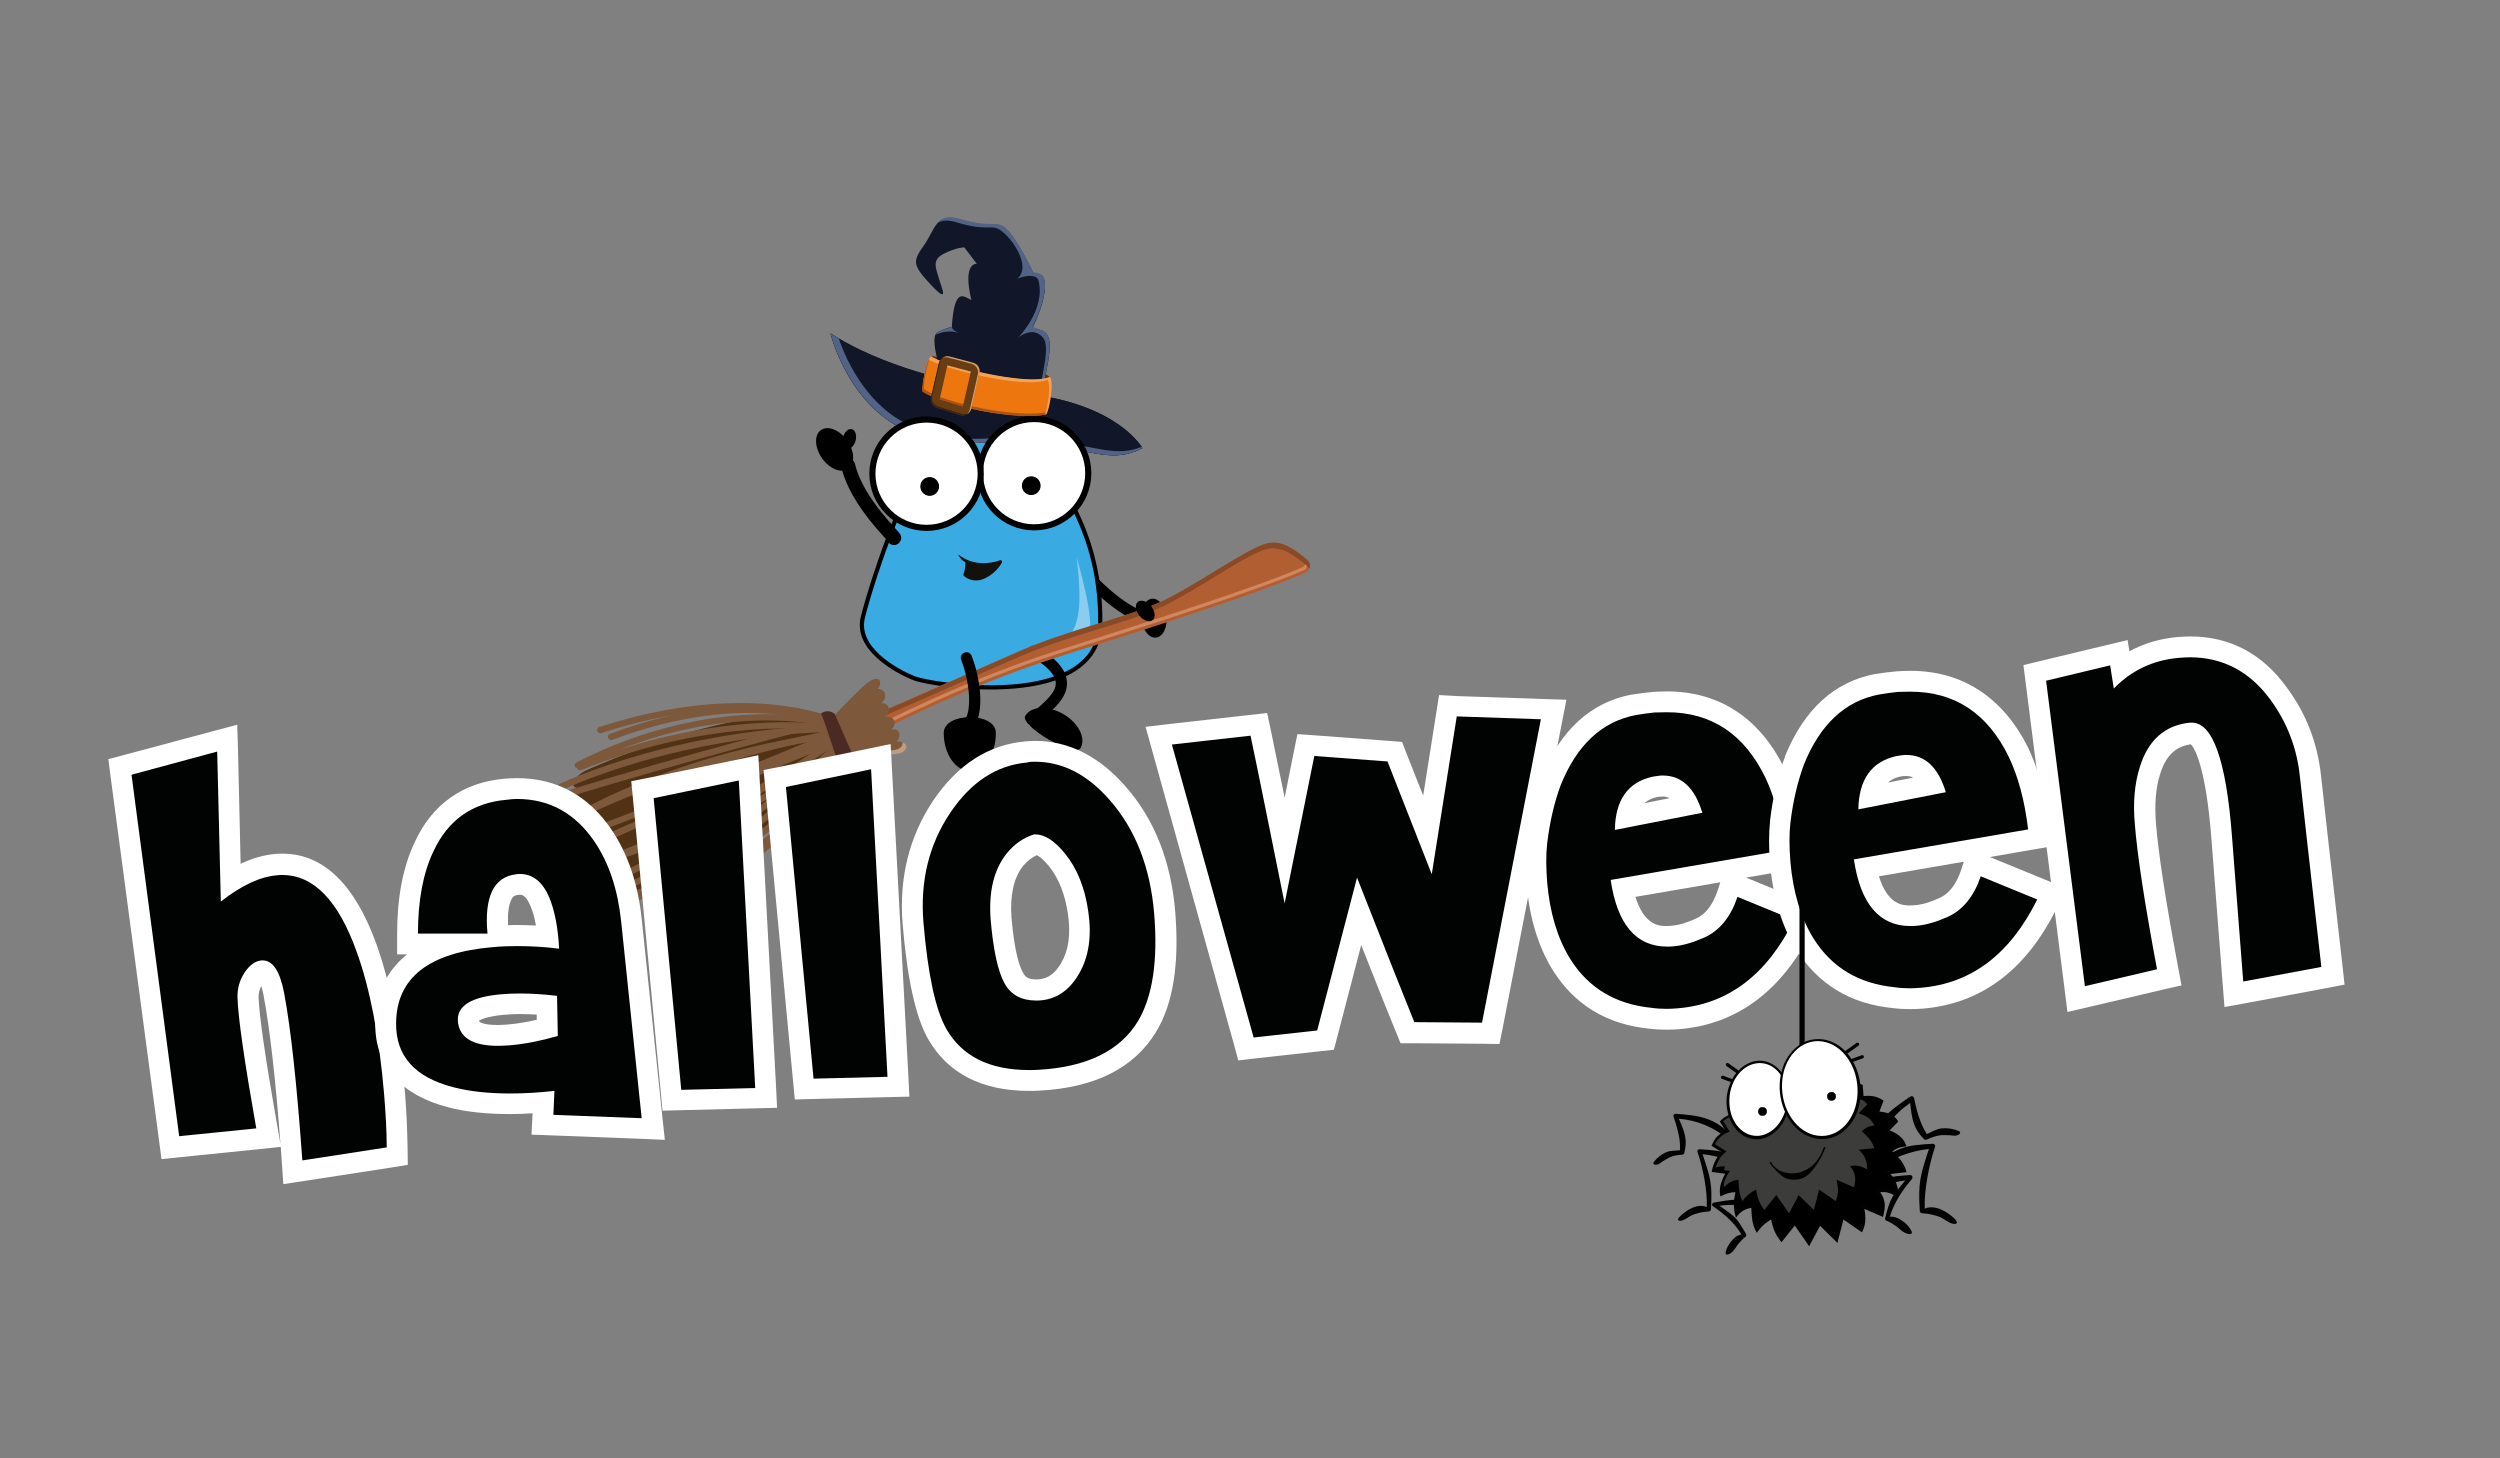<?xml version="1.0" encoding="UTF-8"?>
<!-- Generator: Adobe Illustrator 27.9.0, SVG Export Plug-In . SVG Version: 6.00 Build 0)  -->
<svg xmlns="http://www.w3.org/2000/svg" xmlns:xlink="http://www.w3.org/1999/xlink" version="1.1" id="Layer_1" x="0px" y="0px" viewBox="0 0 960 560" style="enable-background:new 0 0 960 560;" xml:space="preserve">
<rect x="0" y="0" width="960" height="560" fill="#808080" stroke="none"/>
<style type="text/css">
	.st0{fill:none;stroke:#000000;stroke-width:4.442;stroke-linecap:round;stroke-miterlimit:10;}
	.st1{fill:#39ABE2;stroke:#000000;stroke-width:1.614;stroke-miterlimit:10;}
	.st2{opacity:0.41;fill:#FFFFFF;}
	.st3{fill:none;stroke:#000000;stroke-width:5.396;stroke-linecap:round;stroke-miterlimit:10;}
	.st4{fill:#13110C;}
	.st5{fill:#5C3110;}
	.st6{fill:#111729;}
	.st7{fill:#526386;}
	.st8{fill:#EE760E;}
	.st9{fill:#A95317;}
	.st10{fill:#F4A258;}
	.st11{fill:#683D14;}
	.st12{fill:#3A2413;}
	.st13{fill:#D69E66;}
	.st14{fill:#FFFFFF;stroke:#000000;stroke-width:2.349;stroke-miterlimit:10;}
	.st15{stroke:#000000;stroke-width:0.387;stroke-miterlimit:10;}
	.st16{fill:none;stroke:#000000;stroke-width:4.309;stroke-linecap:round;stroke-miterlimit:10;}
	.st17{fill:#513215;}
	.st18{fill:#B15F32;}
	.st19{fill:#D1865D;}
	.st20{fill:#884A27;}
	.st21{fill:#7D583A;}
	.st22{fill:#BD9C81;}
	.st23{fill:#4B2A23;}
	.st24{fill:#010202;}
	.st25{fill:#FFFFFF;}
	.st26{fill:#020203;}
	.st27{fill-rule:evenodd;clip-rule:evenodd;fill:#3C3C3B;}
	.st28{fill-rule:evenodd;clip-rule:evenodd;}
	.st29{fill-rule:evenodd;clip-rule:evenodd;fill:#020203;}
	.st30{fill-rule:evenodd;clip-rule:evenodd;fill:#FFFFFF;}
	.st31{stroke:#000000;stroke-width:0.18;stroke-miterlimit:10;}
</style>
<g>
	<g>
		<path class="st0" d="M418.5,222.4c-0.3-1,10.7,12.2,22.3,15.3"></path>
		<ellipse transform="matrix(0.995 -0.102 0.102 0.995 -21.875 46.347)" cx="443" cy="237.4" rx="4.8" ry="7.5"></ellipse>
	</g>
	<path class="st1" d="M392.1,163.8c15.2,21.2,30.6,40.9,30.4,75.2s-64.8,24.2-71.6,21.4c-6.9-2.8-22.4-11.3-19.6-23.2   S364,124.7,392.1,163.8z"></path>
	<path class="st2" d="M413.4,213.9c0,0,7.4,25,4.6,29.5s-12.6,9.5-18.8,9.6C411.3,245.4,417.1,243.6,413.4,213.9z"></path>
	<g>
		<ellipse transform="matrix(0.252 -0.968 0.968 0.252 80.647 441.725)" cx="326.1" cy="168.7" rx="3.9" ry="2.5"></ellipse>
		<path class="st3" d="M343.3,206.6c1.2,0.4-14.3-13.5-17.6-27.8"></path>
		<ellipse transform="matrix(0.817 -0.577 0.577 0.817 -40.803 216.521)" cx="320.4" cy="172.5" rx="5.9" ry="9.1"></ellipse>
	</g>
	<g>
		<path class="st4" d="M368,213c-0.1,0.2,1,2,2.7,2.9c0.1,2.5-0.7,4.5-0.7,4.5c-0.1,0.2-0.1,0.4,0,0.5c0,0.1,0.1,0.2,0.2,0.3    c0.1,0.1,3.3,3.1,8,0.9c4.6-2.2,6.4-5.9,6.5-6c0.1-0.2,0.1-0.5,0-0.7c-0.1-0.2-0.3-0.3-0.5-0.3C373.6,218.7,368.1,212.7,368,213z"></path>
	</g>
	<g>
		<path class="st5" d="M399.6,142.6c0.3,0,3.5,2.1,3.5,2.1l-1,6.9l-5.2-2.4L399.6,142.6"></path>
		<path class="st5" d="M357.5,136.7c0.3,0,4.6,0.6,4.6,0.6l-1,7.7l-5.2-2.4L357.5,136.7"></path>
		<path class="st6" d="M438.7,172.1c0,0-9.1-17-45.1-21c-36.1-4-61.6-14.5-74.7-23.1c0,0,7.6,31.7,34.6,39.3    c21.6,6.1,27.7-0.1,47.8,3.2C421.4,173.7,427.8,177.6,438.7,172.1"></path>
		<path class="st6" d="M438.7,172.1c0,0-9.1-17-45.1-21c-36.1-4-61.6-14.5-74.7-23.1c0,0,7.6,31.7,34.6,39.3    c21.6,6.1,27.7-0.1,47.8,3.2C421.4,173.7,427.8,177.6,438.7,172.1"></path>
		<path class="st7" d="M322.1,130c2.9,8.5,12.1,29.7,33.5,35.7c21.6,6.1,27.7-0.1,47.8,3.2c18.6,3,25.4,6.5,35,2.7    c0.2,0.3,0.3,0.5,0.3,0.5c-10.9,5.5-17.3,1.6-37.4-1.6c-20.1-3.2-26.3,2.9-47.8-3.2c-26.9-7.6-34.6-39.3-34.6-39.3    C319.9,128.6,321,129.3,322.1,130"></path>
		<path class="st6" d="M398.5,157.7c5.4-23.4,6-28.2,2-30.6c-1.1-0.5-4-1.3-4-1.3s6.6-12.6,4.3-19.1c-1-1.8-4-1.9-4-1.9    s-7.1-14.9-11.4-17.6c-3.8-2.3-4.6,0.7-16.6-2.9c-9.6-2.8-9.6,3.7-14,9.9c-4.4,6.2-4.5,7.5,2.8,15.3c7.3,7.8,3.8,0.7,2.9-2.7    c-0.9-3.5-3-7,2-9.4c5-2.5,7.8-2.4,7.8-2.4l4.8,6.3c0,0-5.6-0.8-2.1,13.9c-2.8-1.2-6.5-5.5-7.5,10.3c0,0-2.6,0.6-5.4,2    c-2.7,1.4-0.3,9.8-0.3,9.8l-3,15.1L398.5,157.7"></path>
		<path class="st7" d="M360.2,127.5c1.5-0.8,3-1.3,5.4-2c0,0.3-0.2,1,2.5,2.4c0,0-3.6-1.7-8.7,0.6    C359.5,128.1,359.7,127.7,360.2,127.5"></path>
		<path class="st7" d="M399.1,128.4c-3.6-2.5-8.1,1.2-8.1,1.2s10.6-10.6,7.8-21.8c-0.5-2-3.6-2.6-8.2-0.8c5.8-4.5-2.2-16-6.6-18.7    c-3.8-2.3-4.6,0.7-16.6-2.9c-3.6-1.1-5.9-0.8-7.5,0.3c1.7-2.1,4.1-3,8.9-1.6c12,3.5,12.8,0.6,16.6,2.9    c4.4,2.7,11.4,17.6,11.4,17.6s3.1,0.1,4,1.9c2.3,6.5-4.3,19-4.3,19s2.9,1.1,4,1.5c3.9,2.4,3.4,7.2-2,30.6l-1.1-0.1    C402.6,135,402.9,130.8,399.1,128.4"></path>
		<path class="st8" d="M354.2,150.3c8.3,5.7,36.6,11.3,47.5,8.8c1.4-2.5,2.9-12.3,1.4-14.3c-8.7,4-42.5-4.9-45.7-8    C355.7,138.4,353.9,148.1,354.2,150.3"></path>
		<path class="st9" d="M357.3,137c-1.5,3.2-2.8,10.6-2.5,12.4c8.2,5.7,36.4,11.3,47.4,8.8c-0.1,0.4-0.3,0.7-0.4,0.9    c-10.9,2.6-39.3-3.1-47.5-8.8C353.9,148.2,355.6,139.2,357.3,137"></path>
		<path class="st10" d="M402.2,145.8c-8.5,3.9-41.5-4.6-45.5-7.8c0.3-0.6,0.5-1,0.8-1.3c3.1,3.1,37,11.9,45.7,8    c1.5,2,0,11.9-1.4,14.3c-0.2,0-0.4,0.1-0.5,0.1C402.5,155.7,403.6,147.6,402.2,145.8"></path>
		<path class="st11" d="M369.3,159.5c-0.2,0-0.4-0.1-0.6-0.1l-8.9-2.8c-1.7-0.5-2.7-2.3-2.3-4l3-13.1c0.4-1.8,2.3-3,4.1-2.5l9,2.4    c1.8,0.5,2.8,2.2,2.4,4l-3.1,13.5C372.6,158.6,371,159.7,369.3,159.5 M360.8,153.4l8.9,2.8l3.1-13.5l-9-2.4L360.8,153.4z"></path>
		<path class="st12" d="M360.5,139.5c0.2-0.8,0.6-1.4,1.2-1.9c-0.3,0.4-0.6,0.9-0.7,1.4l-3,13.1c-0.4,1.7,0.6,3.4,2.3,4l8.9,2.8    c0.2,0.1,0.4,0.1,0.6,0.1c0.9,0.1,1.8-0.2,2.5-0.7c-0.7,0.8-1.8,1.3-3,1.2c-0.2,0-0.4-0.1-0.6-0.1l-8.9-2.8    c-1.7-0.5-2.7-2.3-2.3-4L360.5,139.5"></path>
		<path class="st13" d="M372.4,157.2l3.1-13.5c0.4-1.8-0.7-3.5-2.4-4l-9-2.4c-0.8-0.2-1.6-0.1-2.3,0.2c0.8-0.6,1.8-0.9,2.9-0.6    l9,2.4c1.8,0.5,2.8,2.2,2.4,4l-3.1,13.5c-0.2,1-0.9,1.9-1.8,2.3C371.8,158.7,372.2,158,372.4,157.2"></path>
	</g>
	<circle class="st14" cx="397.1" cy="181.7" r="20.8"></circle>
	<circle class="st15" cx="396" cy="186.5" r="3.4"></circle>
	<path class="st16" d="M396.8,250.1c21.5,12.5,4.9,20.6,0.7,25.9"></path>
	<path d="M393.7,274.9c-2.2,3.8,19,16.2,21.2,12.4c2.2-3.8-0.7-9.7-6.6-13.1C402.4,270.8,395.9,271.1,393.7,274.9z"></path>
	<circle class="st14" cx="355.8" cy="181.9" r="20.8"></circle>
	<circle class="st15" cx="357" cy="186.8" r="3.4"></circle>
	<g>
		<path class="st17" d="M321.7,288.8c0,0-12.8,31.5-77.8,53.3c-1.8,0.6-3.9,0.9-5.8,0.4c-2.8-0.7-2.8-2.8-1.2-4.6    c-0.9,0-2,0.2-2.9,0.1c-0.4,0-0.9-0.1-1.1-0.4c-0.3-0.4,0-1,0.3-1.4c0.6-1,1.4-1.9,2.2-2.7c-1.4-0.1-2.8-0.2-4.3-0.3    c-0.1-1.4,0.6-2.8,1.6-3.6c-1.3,0.8-3.3,0.5-4.2-0.7c1.1-1.5,2.2-3,3.3-4.5c-1.1,0.2-2.2,0.3-3.3,0.1c-0.4-0.1-0.8-0.2-1-0.5    c-0.5-0.6-0.2-1.5,0.3-2.1c0.5-0.6,1.3-1,1.6-1.7c-1.1,1.3-3.2,0.1-4.4-1.1c0.8-1,1.6-2,2.4-3.1c-1.4,1.1-3.8-0.2-4.1-2    c-0.3-1.8,0.9-3.6,2.4-4.6c-2,0.7-4.6,1.2-5.8-0.5c0.9-0.9,1.8-1.7,2.8-2.6c-1.5,0.2-3.2-0.7-3.8-2.1c0.9-0.9,1.9-1.6,2.9-2.2    c-1.9,1.1-1.9-1.4-1.4-2.3c0.7-1.3,3-3.1,4.3-3.7c1.6-0.8,3.4-1.5,5-2.2c4.2-1.8,8.5-3.5,12.8-5.1c10.5-4,21.2-7.5,32.1-10.1    c13.2-3.1,27.7-5.6,41.1-2.5L321.7,288.8"></path>
		<path class="st18" d="M332.7,283.4c0,0,36.2-19.3,73.9-31.2c34.1-10.7,77.5-24.7,94.5-32.2c2.1-0.9,2.4-3.7,0.7-5.1    c-4.7-3.8-9.3-7.5-15.1-6.3c-7.4,1.5-28.8,17.2-42.1,23c-13.2,5.8-35.1,10.5-53.4,18.5c-18.3,8-61,26.8-61,26.8L332.7,283.4"></path>
		<path class="st19" d="M333,280.5c6.8-3.6,39.4-20.1,72.8-30.6c35.1-11.1,77.6-24.7,94.4-32.1c0.8-0.3,1.1-1.1,1.1-1.8    c0.1,0.2,0.3,0.3,0.4,0.5c0.3,0.8,0.1,1.9-0.9,2.4c-16.8,7.4-59.3,21.1-94.4,32.1c-33.5,10.5-66.2,27.2-72.9,30.6L333,280.5"></path>
		<path class="st20" d="M444.7,231.6c13.2-5.8,34.7-21.5,42.1-23c5.8-1.2,10.4,2.5,15.1,6.3c1.2,0.9,1.4,2.5,0.8,3.7    c-0.2-0.6-0.5-1.1-1-1.5c-4.7-3.8-9.3-7.5-15.1-6.3c-7.4,1.5-28.8,17.2-42.1,23c-13.2,5.8-35.1,10.5-53.4,18.5    c-16.8,7.4-54.2,23.8-60.2,26.4l-0.6-1.7c0,0,42.7-18.8,61-26.8C409.6,242.1,431.5,237.4,444.7,231.6"></path>
		<path class="st21" d="M320.7,292.2l2.2-0.7c0,0,16.5-1.4,22-2.2c3.9-0.5,4.5-4.8-0.6-4.6c1.9-1.7,1.5-5.4-2.1-4.5    c2.5-2.1,1.4-5.6-2.4-4.9c2.1-1.6,2.2-5.4-1.4-5.3c2.3-1.6,2.1-5.4-1.4-5.5c2.1-2,1.1-6.9-5.2-1.2c-5.5,5-17.3,17.5-17.3,17.5    L320.7,292.2"></path>
		<path class="st22" d="M321.5,290.2c0,0,16.5-1.4,22-2.2c2.2-0.3,3.4-1.8,3-3c2.7,0.9,1.7,3.9-1.5,4.4c-5.5,0.8-22,2.2-22,2.2    l-2.2,0.7l-0.8-1.5L321.5,290.2"></path>
		<path class="st21" d="M242.6,345.4c0.2,0.6,0.9,0.9,1.5,0.7c55.3-17.8,77.7-54.2,77.9-54.6c0.3-0.6,0.2-1.3-0.4-1.7    c-0.6-0.3-1.3-0.2-1.7,0.4c-0.2,0.4-22.2,36-76.6,53.5c-0.6,0.2-1,0.9-0.8,1.5L242.6,345.4"></path>
		<path class="st21" d="M231.5,344.2c0.3,0.6,1,0.9,1.6,0.6c50.1-19.6,86.3-54.9,86.6-55.2c0.5-0.5,0.5-1.3,0-1.7    c-0.5-0.5-1.3-0.5-1.7,0c-0.4,0.3-36.2,35.3-85.8,54.7C231.6,342.8,231.3,343.5,231.5,344.2L231.5,344.2"></path>
		<path class="st21" d="M228.2,331.9c0.2,0.6,0.9,0.9,1.5,0.7c51.6-15.2,90.7-47.1,91.1-47.4c0.5-0.4,0.6-1.2,0.2-1.7    c-0.4-0.5-1.2-0.6-1.7-0.2c-0.4,0.3-39.1,31.9-90.3,47c-0.7,0.2-1,0.9-0.8,1.5L228.2,331.9"></path>
		<path class="st21" d="M257.1,349.3L257.1,349.3c0.3,0.7,1.3,0.8,1.9,0.5c52-26.4,65.6-59.8,65.7-60.1c0.2-0.6,0-1.4-0.6-1.6    c-0.6-0.2-1.3,0-1.6,0.7c-0.1,0.3-13.6,33-64.7,58.9C257.4,347.9,256.8,348.7,257.1,349.3"></path>
		<path class="st21" d="M221.6,295.1c0.3,0.6,1,0.9,1.6,0.6c51.8-21,92.1-15.3,92.5-15.2c0.7,0.1,1.3-0.4,1.4-1    c0.1-0.7-0.4-1.3-1-1.4c-0.4-0.1-41.4-5.8-93.8,15.4C221.6,293.8,221.3,294.5,221.6,295.1L221.6,295.1"></path>
		<path class="st21" d="M218.1,315L218.1,315c0.3,0.7,1,0.9,1.6,0.6c48-23.4,96-32,96.5-32.1c0.7-0.1,1.1-0.8,1-1.4    c-0.1-0.7-0.8-1.1-1.4-1c-0.5,0.1-48.9,8.8-97.2,32.3C218.1,313.7,217.8,314.4,218.1,315"></path>
		<path class="st21" d="M222.2,326.6L222.2,326.6c0.3,0.6,0.9,1,1.5,0.7c46.9-21.5,96.5-41.5,97-41.7c0.6-0.3,0.9-1,0.6-1.6    c-0.3-0.6-1-0.9-1.6-0.7c-0.5,0.2-50.1,20.2-97.1,41.7C222,325.4,221.9,326,222.2,326.6"></path>
		<path class="st21" d="M214.6,306c0.2,0.6,0.9,0.9,1.5,0.7c47.4-14.6,97.4-27.4,97.9-27.5c0.7-0.2,1.1-0.8,0.9-1.5    c-0.2-0.7-0.8-1.1-1.5-0.9c-0.5,0.1-50.5,12.9-98,27.5c-0.6,0.2-1,0.9-0.8,1.5L214.6,306"></path>
		<path class="st21" d="M233.5,283.4c0.3,0.6,0.9,0.9,1.6,0.7c53.5-20,83.2-4.8,83.5-4.6c0.6,0.3,1.3,0.1,1.7-0.5    c0.3-0.6,0.1-1.3-0.5-1.7c-1.2-0.7-30.8-16-85.5,4.5C233.5,282,233.2,282.7,233.5,283.4L233.5,283.4"></path>
		<path class="st21" d="M220.7,294.3L220.7,294.3c0.3,0.7,1.4,0.8,2,0.5c50.9-26.1,91.7-16.4,92.1-16.3c0.7,0.2,1.4-0.3,1.6-0.9    c0.2-0.7-0.2-1.3-0.9-1.5c-0.4-0.1-42.2-9.9-94,16.6C221,292.9,220.5,293.7,220.7,294.3"></path>
		<path class="st21" d="M215,302.3c1.2-0.5,0.7,1.1,1.3,0.8c48.9-21.3,98.7-21.8,99.2-21.9c0.7,0,1.1-0.5,1.1-1.2    c0-0.7-0.6-1.2-1.3-1.2c-0.5,0-50.7,0.5-100,22C214.7,301.1,212.5,303,215,302.3L215,302.3"></path>
		<path class="st21" d="M220.6,313.7L220.6,313.7c0.4,0.7,1.1,0.9,1.7,0.6c46.8-25.5,96.6-30.5,97.1-30.6c0.7-0.1,1.2-0.7,1.1-1.3    c-0.1-0.7-0.7-1.2-1.3-1.1c-0.5,0-50.7,5.1-98,30.8C220.6,312.4,220.4,313.1,220.6,313.7"></path>
		<path class="st21" d="M229.4,280.8c0.3,0.6,0.9,0.9,1.5,0.7c54.5-17.8,86.8-4.1,87.1-4c0.6,0.3,1.3,0,1.6-0.6    c0.3-0.6,0-1.3-0.6-1.6c-0.3-0.1-33.4-14.2-88.9,3.9c-0.6,0.2-1,0.9-0.8,1.5L229.4,280.8"></path>
		<path class="st21" d="M242,344.4c0.3,0.6,1,0.9,1.6,0.6c52.1-22,77-55.1,77.2-55.4c0.4-0.5,0.3-1.3-0.3-1.7    c-0.5-0.4-1.3-0.3-1.7,0.3c-0.2,0.3-24.8,32.9-76.2,54.6C242,343,241.7,343.8,242,344.4L242,344.4"></path>
		<path class="st21" d="M225.4,332.8c0.3,0.6,0.9,0.9,1.5,0.7c50.8-17.5,91.2-45.5,91.6-45.8c0.6-0.4,0.7-1.2,0.3-1.7    c-0.4-0.6-1.2-0.7-1.7-0.3c-0.4,0.3-40.5,28.1-91,45.5C225.5,331.4,225.1,332.1,225.4,332.8L225.4,332.8"></path>
		<path class="st21" d="M219.8,321.8c0.3,0.6,0.9,0.9,1.6,0.7c48.4-18,97.6-38.8,98.1-39c0.6-0.3,0.8-0.9,0.5-1.5l0,0    c-0.3-0.6-0.8-1-1.4-0.7c-0.5,0.2-49.8,21.1-98.1,39C219.8,320.5,219.5,321.1,219.8,321.8L219.8,321.8"></path>
		<path class="st21" d="M229.4,341.5L229.4,341.5c0.3,0.7,1,0.9,1.6,0.6c43.9-23.2,88.3-49.5,88.8-49.8c0.6-0.3,0.8-1.1,0.4-1.7    c-0.3-0.6-1.1-0.8-1.7-0.4c-0.4,0.3-44.8,26.5-88.6,49.7C229.3,340.3,229.2,341,229.4,341.5"></path>
		<path class="st21" d="M258,344.6L258,344.6c0.3,0.6,1.3,0.8,1.9,0.5c53.1-24.2,63.4-56,63.8-57.3c0.2-0.6-0.1-1.4-0.7-1.6    c-0.6-0.2-1.3,0.2-1.5,0.8c-0.1,0.3-10.6,32.2-62.6,55.9C258.3,343.1,259,343.3,258,344.6"></path>
		<path class="st23" d="M315.3,274c2.2,5.1,5,15.3,7.2,20.3c3.7,0.4,5.9-2.1,5.5-3.1c-2.2-5.1-5.1-11.7-7.3-16.7    C320.3,273.5,317.6,272.2,315.3,274"></path>
	</g>
	<path class="st16" d="M371.1,252.6c3.2,8.3,4.9,20.6,0.7,25.9"></path>
	<path d="M362.4,281.5c-0.1-8.1,20-8.2,20-0.1c0.1,8.1-4.4,14.7-9.9,14.7C367,296.1,362.4,289.6,362.4,281.5z"></path>
	<ellipse transform="matrix(0.779 -0.627 0.627 0.779 -49.973 327.531)" cx="439.8" cy="234.7" rx="2.9" ry="4.5"></ellipse>
</g>
<g>
	<g>
		<path class="st24" d="M112.2,445.8c-2.1-28.8-4.4-50.3-6.9-63.8c-1.4-7.3-3.3-9.2-4.3-9.2c0,0-0.1,0-0.1,0    c-1.4,0.1-2.6,1.6-3.4,2.9c-1.5,2.3-2.2,4.7-2.1,7.4c0.2,7.1,2.5,23.8,7.1,49.6l0.8,4.2l-37.7,3.8L46.1,294.5l41.2-11.1l1.3,55.2    c6.2-3.9,12.1-6.1,17.5-6.5c0.8-0.1,1.5-0.1,2.3-0.1c13.9,0,24.8,10.8,32.4,32.2c5.2,14.4,8.8,33.1,10.7,55.6    c0.6,7.5,1,14.5,1,20.7l0,3.5l-40.1,6.2L112.2,445.8z"></path>
		<path class="st25" d="M83.4,288.6l1.4,57.6c7.9-6.2,15.1-9.6,21.7-10.1c0.6-0.1,1.3-0.1,1.9-0.1c12.1,0,21.6,9.9,28.6,29.6    c5.1,14.1,8.6,32.3,10.5,54.6c0.6,7.5,1,14.3,1,20.4l-32.4,5c-2.1-29.1-4.4-50.5-7-64.3c-1.6-8.3-4.3-12.5-8.2-12.5    c-0.2,0-0.3,0-0.5,0c-2.4,0.2-4.6,1.8-6.5,4.7c-1.9,2.9-2.8,6.1-2.7,9.6c0.2,7.4,2.6,24.1,7.2,50.2l-29.6,3L50.5,297.5L83.4,288.6     M91.1,278.3l-9.8,2.6l-32.9,8.8l-6.8,1.8l0.9,7L61,437.4l1,7.7l7.7-0.8l29.6-3l8.5-0.9c0.1,1.9,0.3,3.8,0.4,5.7l0.6,8.6l8.6-1.3    l32.4-5l6.8-1.1l-0.1-6.9c-0.1-6.3-0.4-13.4-1-21c-1.9-22.9-5.6-41.9-10.9-56.7c-8.3-23.1-20.4-34.9-36.2-34.9    c-0.9,0-1.7,0-2.6,0.1c-4.3,0.4-8.8,1.6-13.4,3.8l-1-43.5L91.1,278.3L91.1,278.3z M107.7,439.3l-1.3-7.4c-4.5-25.6-6.9-42-7.1-49    c0-1.5,0.3-2.9,1-4.3c0.3,1,0.7,2.3,1,4.1C103.6,395.1,105.8,414.1,107.7,439.3L107.7,439.3z"></path>
	</g>
	<g>
		<path class="st24" d="M208.3,431.9l0.4-8.7c-4.5,0.4-8.8,0.6-12.9,0.6c-8.6,0-16.2-0.8-22.7-2.5c-11.5-3-25.2-10.3-25-28.4    c0.2-17.9,11.8-26.5,25.2-30.5l-16.8,0l0-4c0-13.4,2.1-24.6,6.4-33.5c6.2-13.3,16.8-20.7,31.4-21.9c1.4-0.1,2.8-0.2,4.2-0.2    c13.9,0,25,6.1,33.1,18.2c5.9,8.8,9.5,19.6,10.8,32.2l8.4,80.4L208.3,431.9z M199.7,385.4c-2.3,0-4.6,0.1-6.8,0.3    c-4.9,0.4-13.2,1.7-13,5.9c0.1,1.8,0.2,6,11.2,6c0,0,0,0,0,0c1.3,0,2.8-0.1,4.3-0.2c4.6-0.4,9.5-1.3,14.7-2.7l-0.1-8.8    C206.4,385.6,203,385.4,199.7,385.4z M198.6,359.3c3.8,0,7.7,0.2,11.8,0.5c-0.6-5.4-1.6-9.9-3-13.4c-2.6-6-5.6-6.8-7.7-6.8    c-0.3,0-0.6,0-0.9,0c-2.5,0.3-9.1,1-7.5,18.4l0.1,1.4C193.7,359.3,196.2,359.3,198.6,359.3z"></path>
		<path class="st25" d="M198.5,306.8c12.5,0,22.4,5.5,29.8,16.4c5.6,8.3,8.9,18.4,10.2,30.4l7.9,75.8l-33.9-1.3l0.4-9.2    c-6.1,0.7-11.8,1-17.1,1c-8.3,0-15.5-0.8-21.7-2.4c-14.8-3.8-22.1-12-22-24.5c0.1-17.5,12.5-27.2,37.1-29.3    c3.1-0.3,6.2-0.4,9.4-0.4c5.2,0,10.6,0.3,16.1,1c-0.4-8.1-1.7-14.5-3.7-19.5c-2.6-6.2-6.4-9.2-11.4-9.2c-0.4,0-0.9,0-1.3,0.1    c-8.7,1-12.4,8.6-11.1,22.8l-26.7,0c0-12.8,2-23.4,6-31.7c5.6-12,15-18.6,28.2-19.7C196,306.9,197.3,306.8,198.5,306.8     M191.2,401.6c1.4,0,3-0.1,4.6-0.2c5.7-0.5,11.9-1.7,18.4-3.6l-0.3-15.4c-5.1-0.6-9.9-0.9-14.3-0.9c-2.5,0-4.8,0.1-7.1,0.3    c-11.4,1-16.9,4.3-16.7,10.1C176.2,398.3,181.3,401.6,191.2,401.6 M198.5,298.8v8V298.8L198.5,298.8c-1.5,0-3,0.1-4.5,0.2    c-16,1.3-28,9.7-34.7,24.3c-4.5,9.4-6.8,21.2-6.8,35.2l0,8l3.8,0c-8,6.4-12.1,15.3-12.2,26.4c-0.1,8.3,2.4,15.3,7.5,20.9    c4.7,5.3,11.6,9.1,20.5,11.4c6.8,1.8,14.8,2.6,23.7,2.6c2.8,0,5.7-0.1,8.7-0.3l0,0.1l-0.4,8.1l8.1,0.3l33.9,1.3l9.2,0.4l-1-9.2    l-7.9-75.8c-1.4-13.2-5.2-24.6-11.5-34C226.1,305.6,213.8,298.8,198.5,298.8L198.5,298.8z M199.2,343.6c0.2,0,0.3,0,0.5,0    c0.6,0,2.2,0,4,4.3c0.9,2.1,1.6,4.6,2.1,7.5c-2.4-0.1-4.8-0.2-7.1-0.2c-1.2,0-2.4,0-3.6,0.1c-0.3-5.7,0.6-8.5,1.2-9.7    C196.8,344.4,197.4,343.8,199.2,343.6L199.2,343.6z M184,391.9c0.8-0.5,3.2-1.6,9.3-2.2c2-0.2,4.2-0.3,6.4-0.3    c2,0,4.2,0.1,6.4,0.2l0,2c-3.9,0.9-7.5,1.5-11,1.8c-1.4,0.1-2.8,0.2-4,0.2c-5.8,0-7.1-1.3-7.1-1.3c0,0,0,0,0,0    C184.1,392.3,184,392.2,184,391.9L184,391.9z"></path>
	</g>
	<g>
		<polygon class="st24" points="246.7,303.2 287.5,294.8 294.2,421.7 258,422.5   "></polygon>
		<path class="st25" d="M283.7,299.7l6.3,118.1l-28.4,0.7l-10.6-112L283.7,299.7 M291.2,290l-9.1,1.9l-32.7,6.7l-7,1.4l0.7,7.1    l10.6,112l0.7,7.4l7.4-0.2l28.4-0.7l8.2-0.2l-0.4-8.2l-6.3-118.1L291.2,290L291.2,290z"></path>
	</g>
	<g>
		<polygon class="st24" points="297.5,299 338.2,290.6 345,417.4 308.8,418.2   "></polygon>
		<path class="st25" d="M334.5,295.4l6.3,118.1l-28.4,0.7l-10.6-112L334.5,295.4 M342,285.7l-9.1,1.9l-32.7,6.7l-7,1.4l0.7,7.1    l10.6,112l0.7,7.4l7.4-0.2l28.4-0.7l8.2-0.2l-0.4-8.2L342.5,295L342,285.7L342,285.7z"></path>
	</g>
	<g>
		<path class="st24" d="M395.1,414.8c-16.6,0-28.5-6-35.3-17.9c-4.5-8-7.6-21.9-9.3-42.5c-1.4-16.7,2.3-31.7,11-44.7    c8.7-12.9,19.7-20,32.6-21.1c1.1-0.1,2.2-0.1,3.3-0.1c11.8,0,22.5,5.4,31.8,16.2c10.4,11.8,16.4,27.2,18,45.8    c1.6,18.9-0.7,33.6-6.8,43.7c-7.6,12.6-21.6,19.5-41.5,20.6C397.6,414.7,396.3,414.8,395.1,414.8z M397.8,324.3    c-3.1,1.1-5.7,3-8,5.8c-4.2,5.2-6,12.8-5.3,22.5c1.2,13.9,3.3,20.2,4.9,23c1.7,3.1,4.4,4.5,8.5,4.5c0,0,0,0,0,0c0.3,0,0.6,0,0.8,0    c5.2-0.3,9.2-3,12.3-8.3c3.3-5.7,4.4-12.9,3.1-21.4c-1.2-8.4-4-15.2-8.1-20.4C402.9,326.4,400.1,324.4,397.8,324.3z"></path>
		<path class="st25" d="M397.4,292.5c10.6,0,20.2,4.9,28.8,14.8c9.8,11.2,15.5,25.7,17,43.5c1.5,18.1-0.6,31.9-6.2,41.3    c-6.9,11.4-19.7,17.7-38.3,18.7c-1.2,0.1-2.4,0.1-3.5,0.1c-15.2,0-25.8-5.3-31.8-15.8c-4.2-7.4-7.1-21-8.8-40.9    c-1.3-15.8,2.1-29.9,10.3-42.1c8-11.9,17.9-18.3,29.6-19.3C395.4,292.5,396.4,292.5,397.4,292.5 M397.8,384.2c0.3,0,0.7,0,1,0    c6.6-0.3,11.7-3.7,15.5-10.2c3.8-6.5,5-14.5,3.6-24c-1.3-9.1-4.3-16.6-9-22.3c-4-4.9-7.8-7.3-11.4-7.3c-0.1,0-0.3,0-0.4,0    c-4.1,1.3-7.6,3.7-10.5,7.3c-4.9,6.1-7,14.5-6.2,25.3c1,11.8,2.8,20.1,5.4,24.7C388.2,382,392.2,384.2,397.8,384.2 M397.4,284.5    L397.4,284.5c-1.2,0-2.4,0.1-3.6,0.2c-14.2,1.2-26.1,8.9-35.5,22.8c-9.2,13.8-13.1,29.7-11.7,47.3c1.8,21.2,5,35.7,9.8,44.2    c7.6,13.2,20.6,19.9,38.8,19.9c1.3,0,2.6,0,3.9-0.1c21.4-1.1,36.4-8.7,44.8-22.5c6.6-10.9,9-26,7.4-46.1c-1.6-19.4-8-35.6-19-48.1    C422.1,290.4,410.4,284.5,397.4,284.5L397.4,284.5z M388.4,352.3c-0.6-8.6,0.9-15.2,4.4-19.7c1.6-1.9,3.3-3.3,5.3-4.2    c0.8,0.3,2.3,1.3,4.7,4.2c3.7,4.6,6.2,10.8,7.3,18.4c1.1,7.7,0.3,13.8-2.6,18.8c-3.1,5.3-6.4,6.1-9,6.3c-0.2,0-0.4,0-0.6,0    c-3.4,0-4.3-1.2-5-2.5C391.7,371.7,389.6,366.2,388.4,352.3L388.4,352.3z"></path>
	</g>
	<g>
		<path class="st24" d="M444.9,282.4l38.5-4.3l0.8,3.6c1.9,9.2,5,24.2,9.2,44.9l8.1-40.5l34.1,2.6l12.5,32L556,271l40.6,1.4    l-24.1,124.4l-32-0.3l-1-2.4c-2.7-6.4-8.6-21.3-17.6-44.2l-12.9,49.5l-30.5,3.4L444.9,282.4z"></path>
		<path class="st25" d="M559.4,275.1l32.3,1.1l-22.6,116.5l-26-0.2c-3-7.4-10.4-25.9-22-55.5l-15.3,58.7l-24.4,2.7L450,285.9    l30.2-3.4c2.5,11.7,6.8,33.2,13.1,64.4l11.4-56.6l28.1,2.1l17,43.3L559.4,275.1 M552.6,266.9l-1.1,7l-5,31.6l-6.3-15.9l-1.8-4.7    l-5-0.4l-28.1-2.1l-7.1-0.5l-1.4,6.9l-3.5,17.5c-2.2-10.9-4-19.4-5.2-25.4l-1.5-7.1l-7.2,0.8l-30.2,3.4l-9.3,1.1l2.5,9l31.3,112.5    l1.8,6.6l6.8-0.8l24.4-2.7l5.5-0.6l1.4-5.3l9.1-34.9c6.5,16.5,10.9,27.5,13.1,32.8l2,4.9l5.3,0l26,0.2l6.7,0.1l1.3-6.5l22.6-116.5    l1.8-9.2l-9.4-0.3l-32.3-1.1L552.6,266.9L552.6,266.9z"></path>
	</g>
	<g>
		<path class="st24" d="M640.2,391.4c-2.1,0-4.3-0.1-6.5-0.4c-14.9-1.5-26.4-8.4-34-20.6c-5.3-8.4-8.5-19-9.5-31.4    c-0.5-5.5-0.5-10.7,0-15.4l0-0.1c1.1-8.8,2.9-16.7,5.5-23.4c6.8-16.8,17.4-26.6,31.8-29.4c2.7-0.5,5.2-0.8,7.6-1    c1.7-0.1,3.4-0.2,5.1-0.2c18.7,0,32.6,9.2,41.4,27.3c3.8,7.9,6.4,17.7,7.7,29.1l0.4,3.8l-66.6,11.5c3.4,16.4,11.3,18.4,17.1,18.4    c0.6,0,1.3,0,1.9-0.1c3.2-0.3,6.8-1.3,10.7-3.1c4.9-2.2,8.4-6.6,10.6-13.3l1.4-4.1l29.7,12.2l-1.9,3.8    c-11,22.2-27.1,34.4-47.9,36.1C643.1,391.3,641.6,391.4,640.2,391.4z M638.5,301.8c-0.4,0-0.8,0-1.1,0c-0.6,0.1-1.3,0.2-2.1,0.3    c-4,0.9-9.2,3.2-10.7,11.6l23.7-4.7C645.3,302.6,641.4,301.8,638.5,301.8z"></path>
		<path class="st25" d="M640.1,273.5c17.1,0,29.7,8.4,37.8,25.1c3.6,7.6,6.1,16.8,7.4,27.8l-66.8,11.5c2.5,17.1,9.8,25.6,21.7,25.6    c0.7,0,1.5,0,2.3-0.1c3.7-0.3,7.7-1.5,12-3.4c5.9-2.7,10.1-7.9,12.7-15.6l21.7,8.9c-10.4,21-25.3,32.3-44.7,33.9    c-1.4,0.1-2.7,0.2-4.1,0.2c-2,0-4-0.1-6-0.4c-13.8-1.4-24.1-7.6-31.1-18.7c-4.9-7.9-7.9-17.8-8.9-29.6c-0.4-5.3-0.5-10.2,0-14.7    c1-8.5,2.8-16,5.2-22.5c6.2-15.4,15.8-24.4,28.8-26.9c2.5-0.4,4.9-0.8,7.2-1C637,273.6,638.6,273.5,640.1,273.5 M620.1,318.7    l33.6-6.6c-2.9-9.5-7.9-14.3-15.2-14.3c-0.5,0-1,0-1.5,0.1c-0.8,0.1-1.7,0.2-2.6,0.4C625.1,300.4,620.3,307.2,620.1,318.7     M640.1,265.5c-1.8,0-3.6,0.1-5.4,0.2c-2.5,0.2-5.2,0.6-7.9,1l-0.1,0l-0.1,0c-15.8,3-27.4,13.7-34.7,31.7l0,0.1l0,0.1    c-2.7,7-4.6,15.2-5.7,24.4l0,0.1l0,0.1c-0.5,5-0.5,10.4,0,16.2c1.1,13,4.5,24.2,10.1,33.2c8.3,13.2,20.7,20.8,37,22.4    c2.3,0.3,4.6,0.4,6.9,0.4c1.6,0,3.2-0.1,4.7-0.2c22.3-1.9,39.5-14.8,51.2-38.4l3.8-7.7l-7.9-3.3l-21.5-8.8l16.2-2.8l7.5-1.3    l-0.9-7.5c-1.4-11.8-4.1-22-8.1-30.4C675.7,275.7,660.2,265.5,640.1,265.5L640.1,265.5z M636.2,306.1c0.6-0.1,1.1-0.2,1.5-0.2    c0.3,0,0.6,0,0.8,0c0.6,0,1.5,0,2.6,0.6l-9.6,1.9C632.9,307.1,634.5,306.5,636.2,306.1L636.2,306.1z M628,344.4l32.6-5.6l-1,3.1    c-1.9,5.6-4.6,9.2-8.5,10.9c-3.5,1.6-6.6,2.5-9.4,2.7c-0.5,0-1.1,0.1-1.6,0.1C637.4,355.6,631.5,355.6,628,344.4L628,344.4z"></path>
	</g>
	<g>
		<path class="st24" d="M733.7,383.5c-2.1,0-4.3-0.1-6.5-0.4c-14.9-1.5-26.4-8.4-34-20.6c-5.3-8.4-8.5-19-9.5-31.4    c-0.5-5.5-0.5-10.7,0-15.4l0-0.1c1.1-8.8,2.9-16.7,5.5-23.4c6.8-16.8,17.4-26.6,31.8-29.4c2.7-0.5,5.2-0.8,7.6-1    c1.7-0.1,3.4-0.2,5.1-0.2c18.7,0,32.6,9.2,41.4,27.3c3.8,7.9,6.4,17.7,7.7,29.1l0.4,3.8l-66.6,11.5c3.4,16.4,11.3,18.4,17.1,18.4    c0.6,0,1.3,0,1.9-0.1c3.2-0.3,6.8-1.3,10.7-3.1c4.9-2.2,8.4-6.6,10.6-13.3l1.4-4.1l29.7,12.2l-1.9,3.8    c-11,22.2-27.1,34.4-47.9,36.1C736.6,383.5,735.1,383.5,733.7,383.5z M732,293.9c-0.4,0-0.8,0-1.1,0c-0.6,0.1-1.3,0.2-2.1,0.3    c-4,0.9-9.2,3.2-10.7,11.6l23.7-4.7C738.8,294.8,734.9,293.9,732,293.9z"></path>
		<path class="st25" d="M733.6,265.6c17.1,0,29.7,8.4,37.8,25.1c3.6,7.6,6.1,16.8,7.4,27.8L711.9,330c2.5,17.1,9.8,25.6,21.7,25.6    c0.7,0,1.5,0,2.3-0.1c3.7-0.3,7.7-1.5,12-3.4c5.9-2.7,10.1-7.9,12.7-15.6l21.7,8.9c-10.4,21-25.3,32.3-44.7,33.9    c-1.4,0.1-2.7,0.2-4.1,0.2c-2,0-4-0.1-6-0.4c-13.8-1.4-24.1-7.6-31.1-18.7c-4.9-7.9-7.9-17.8-8.9-29.6c-0.4-5.3-0.5-10.2,0-14.7    c1-8.5,2.8-16,5.2-22.5c6.2-15.4,15.8-24.4,28.8-26.9c2.5-0.4,4.9-0.8,7.2-1C730.5,265.7,732.1,265.6,733.6,265.6 M713.6,310.8    l33.6-6.6c-2.9-9.5-7.9-14.3-15.2-14.3c-0.5,0-1,0-1.5,0.1c-0.8,0.1-1.7,0.2-2.6,0.4C718.6,292.6,713.8,299.4,713.6,310.8     M733.6,257.6c-1.8,0-3.6,0.1-5.4,0.2c-2.5,0.2-5.2,0.6-7.9,1l-0.1,0l-0.1,0c-15.8,3-27.4,13.7-34.7,31.7l0,0.1l0,0.1    c-2.7,7-4.6,15.2-5.7,24.4l0,0.1l0,0.1c-0.5,5-0.5,10.4,0,16.2c1.1,13,4.5,24.2,10.1,33.2c8.3,13.2,20.7,20.8,37,22.4    c2.3,0.3,4.6,0.4,6.9,0.4c1.6,0,3.2-0.1,4.8-0.2c22.3-1.9,39.5-14.8,51.2-38.4l3.8-7.7l-7.9-3.3l-21.5-8.8l16.2-2.8l7.5-1.3    l-0.9-7.5c-1.4-11.8-4.1-22-8.1-30.4C769.2,267.9,753.7,257.6,733.6,257.6L733.6,257.6z M729.7,298.2c0.6-0.1,1.1-0.2,1.5-0.2    c0.3,0,0.5,0,0.8,0c0.6,0,1.5,0,2.6,0.6l-9.6,1.9C726.4,299.2,728,298.6,729.7,298.2L729.7,298.2z M721.5,336.5l32.6-5.6l-1,3.1    c-1.9,5.6-4.6,9.2-8.5,10.9c-3.5,1.6-6.6,2.5-9.4,2.7c-0.6,0-1.1,0.1-1.6,0.1C730.9,347.7,725,347.7,721.5,336.5L721.5,336.5z"></path>
	</g>
	<g>
		<path class="st24" d="M781.3,258.4l32.3-7.7l1,6.1c6.4-4.7,13.8-7.4,22-8.1c1.5-0.1,2.9-0.2,4.3-0.2c13.9,0,25.4,6,34.1,17.8    c6.9,9.3,11.1,20.1,12.3,32c1.1,10,3.8,34.4,8.2,72.6l0.4,3.7l-38.1,7.2l-4.7-59.9c-2.9-38.3-10-40.2-11.4-40.2    c-0.1,0-0.2,0-0.3,0c-8.1,0.9-13.1,5.4-15.8,14.2c-1.9,5.8-2.5,12.7-1.8,20.7c0.8,11.3,3.7,29.8,8.4,55.1l0.7,3.8l-35.8,8.4    L781.3,258.4z"></path>
		<path class="st25" d="M840.9,252.4c12.6,0,22.9,5.4,30.8,16.1c6.5,8.8,10.4,18.8,11.5,30.1c1.1,10,3.8,34.2,8.2,72.7l-30,5.6    l-4.3-55.5c-2.2-29.3-7.4-43.9-15.4-43.9c-0.3,0-0.5,0-0.8,0c-9.6,1-16,6.7-19.2,17c-2,6.3-2.7,13.7-1.9,22.2    c0.9,11.5,3.7,30,8.5,55.5l-27.7,6.5l-14.9-117.3l24.6-5.9l1.4,8.9c6.9-7.1,15.3-11,25.2-11.8    C838.3,252.5,839.7,252.4,840.9,252.4 M841,244.4L841,244.4c-1.5,0-3.1,0.1-4.6,0.2c-6.8,0.6-13.1,2.4-18.7,5.5l-0.7-4.3l-8.4,2    l-24.6,5.9l-7,1.7l0.9,7.1l14.9,117.3l1.1,8.8l8.6-2l27.7-6.5l7.5-1.7l-1.4-7.5c-4.7-25.1-7.5-43.4-8.4-54.6l0,0l0,0    c-0.6-7.4-0.1-13.8,1.6-19.1l0,0l0,0c2.7-8.8,7.7-10.8,11.8-11.4c1.2,1.3,5.7,7.8,7.9,36.5l4.3,55.5l0.7,8.9l8.8-1.6l30-5.6    l7.3-1.4l-0.8-7.4c-4.4-38.2-7.1-62.6-8.2-72.6c-1.3-12.6-5.7-24-13.1-34C868.7,250.9,856.2,244.4,841,244.4L841,244.4z"></path>
	</g>
</g>
<rect x="691" y="327" class="st24" width="2" height="88"></rect>
<g>
	<g>
		<path class="st26" d="M663.8,437.6c0.4,0.3,0.9,0.2,1.2-0.1c0.3-0.4,0.2-0.9-0.1-1.2c-6.1-7.2-12.8-8-21.4-8.6    c-0.5,0-0.9,0.3-0.9,0.8c0,0.1,0,0.3,0.1,0.4c1.1,3.3,1.7,5.7,2.1,7.8c0.3,1.8,0.4,3.4,0.3,5c-1.7,0.2-3.9,0.1-5.4,0.8    c-1.7,0.8-3.2,1.9-4.5,3.5c-1.1,1.4,1,1.6,2.1,0.8c1.4-1.1,3.5-2.2,3.7-2.3c1.5-0.7,3.2-1,5-1.1v0c0.4,0,0.8-0.4,0.8-0.8    c1.2-4.7,0.3-7.5-2.1-13C651.9,430.2,658.2,432.9,663.8,437.6L663.8,437.6z"></path>
		<path class="st26" d="M678.4,464.6c0.4,0.1,0.9-0.1,1-0.6c0.1-0.4-0.1-0.9-0.6-1c-4.1-1.2-7.8-2.2-11.2-2.3    c-3.4-0.1-6.5,0.6-9.5,1.1c-0.4,0.1-0.7,0.5-0.7,0.9c0,0.2,0.2,0.4,0.4,0.5c4.3,3,8.2,6.3,10.9,10.8c-1.5,0.3-2.7,1.2-3.6,2.3    c-1.1,1.3-2,2.7-2.4,4.3c-0.6,2.1,2.2,1.2,3.8-1.5c1.2-2,3.2-3.8,3.7-4.1l0,0c0.4-0.2,0.5-0.7,0.3-1.1c-4-7-4.2-6.5-10.2-10.9    c2.3-0.3,4.7-0.4,7.2-0.3C670.9,462.9,674.4,463.4,678.4,464.6L678.4,464.6z"></path>
		<path class="st26" d="M673,451.2c0.4,0.3,0.9,0.2,1.2-0.1c0.3-0.4,0.2-0.9-0.1-1.2c-3.4-2.8-6.7-5.4-10.2-6.8    c-3.6-1.4-7.4-1.5-11.2-1.8c-0.5,0-0.9,0.3-0.9,0.8c0,0.1,0,0.3,0.1,0.4c2,5.9,3.8,14.8,3.5,21c-2.5-1.1-5.3-0.1-7.7,1.5    c-4.8,3.3-3.4,4.1-1.9,3.7c1.5-0.4,3.1-1.8,4.2-2.2c2-0.8,4.3-1.2,6.2-1.3c0.4,0,0.8-0.4,0.8-0.8c0.6-9.9-0.2-12.1-3.2-21.2    c3.1,0.3,6.2,1,9.2,2.2C666.4,446.6,669.8,448.5,673,451.2L673,451.2z"></path>
		<path class="st26" d="M719.3,450.2c-0.4,0.3-1,0.3-1.3-0.1c-0.3-0.4-0.3-1,0.1-1.3c3.8-3.1,7.5-6.1,11.5-7.6c4-1.6,8.3-1.7,12.5-2    c0.5,0,1,0.3,1,0.9c0,0.1,0,0.3-0.1,0.4c-2.2,6.7-4.2,16.6-3.9,23.6c2.8-1.2,6-0.1,8.6,1.6c5.4,3.7,3.9,4.6,2.1,4.2    c-1.7-0.4-3.5-2-4.7-2.5c-2.3-0.9-4.8-1.4-7-1.5c-0.5,0-0.9-0.4-0.9-0.9c-0.7-11.1,0.2-13.6,3.5-23.8c-3.5,0.4-7,1.2-10.4,2.5    C726.7,445.1,723,447.2,719.3,450.2L719.3,450.2z"></path>
		<path class="st26" d="M712.8,459.8c-0.4,0.2-1,0.1-1.2-0.3c-0.2-0.4-0.1-0.9,0.3-1.2c4-2.4,7.6-4.5,11.2-5.6    c3.5-1.1,7.1-1.2,10.3-1.5c0.5,0,0.9,0.3,1,0.8c0,0.3-0.1,0.5-0.2,0.7c-3.7,4.4-6.8,8.9-8.5,14.5c1.7-0.1,3.2,0.5,4.5,1.4    c1.6,1,2.8,2.3,3.7,3.9c1.2,2.1-2,1.8-4.4-0.5c-1.8-1.7-4.5-3.1-5-3.2l0,0c-0.5-0.1-0.7-0.6-0.6-1.1c2.2-8.5,2.6-8,7.7-14.4    c-2.5,0.3-5,0.9-7.7,1.7C720.3,455.9,716.7,457.5,712.8,459.8L712.8,459.8z"></path>
		<path class="st26" d="M719.2,442.2c-0.2,0.5-0.7,0.7-1.2,0.5c-0.5-0.2-0.7-0.7-0.5-1.2c1.9-10.4,7.9-14.9,16-20.4    c0.4-0.3,1-0.2,1.3,0.2c0.1,0.1,0.1,0.3,0.2,0.4c0.8,3.8,1.5,6.5,2.4,8.7c0.7,1.9,1.5,3.5,2.5,5.1c1.8-0.8,3.9-2.1,5.7-2.2    c2.1-0.2,4.2,0.1,6.3,0.9c1.9,0.7,0,2.1-1.6,1.9c-2-0.3-4.7-0.2-4.9-0.2c-1.8,0.2-3.6,0.8-5.5,1.7l0,0c-0.4,0.2-1,0.1-1.2-0.3    c-3.8-3.9-4.5-7.1-5.2-13.8C726.7,428.3,722.1,434.5,719.2,442.2L719.2,442.2z"></path>
		<path class="st27" d="M694.8,411.7c1.4,1.1,2.7,2.1,4.1,3.2c2.2-0.6,4.4-1.2,6.5-1.8c0.8,1.4,1.5,2.8,2.3,4.1    c2.8-1.4,5.1-1.1,7.2-0.3c0.1,1.5,0.2,3,0.3,4.5c3.5-0.6,5.7,0.2,7.5,1.4c-0.6,1.5-1.1,3-1.7,4.4c3.3,0.3,6.1,1.1,7.4,3.3    c-1.2,1.3-2.4,2.5-3.7,3.8c3.6,1.1,5.9,2.9,6.8,5.3c-2.2,0.2-4,1-5.4,2.6c2.8,2.1,4.7,4.5,5.4,7.2c-2.3,0.2-4.5,0.4-6.8,0.7    c2.9,2.5,3.6,5.4,3.7,8.4c-2.3-1.3-4.7-2-7.4-1.4c2.7,3,2.5,6,1.7,9.1c-2.5-1.1-5-2.2-7.5-3.2c0.8,3.1,1,6.2-0.3,9.2    c-2.4-1.6-4.8-3.3-7.2-4.9c-0.8,2.9-1.5,5.8-2.3,8.8c-2.2-2.2-4.4-4.3-6.5-6.4c-1.4,2.6-2.7,5.2-4.1,7.8c-1.8-2.6-3.6-5.2-5.4-7.8    c-1.7,2.1-3.5,4.3-5.2,6.4c-2.1-2.6-3.1-5.6-3.6-8.8c-2.5,1.2-4.3,2.9-5.9,4.9c-1.5-2.7-1.5-6-1.7-9.2c-2.4,0.3-4.5,1.2-6.2,3.2    c-0.8-3-0.6-6,0.4-9.1c-2.5-0.1-4.3,0.6-6.1,1.4c-0.4-2.7,0.6-5.6,2.3-8.4c-1.8-0.2-3.6-0.4-5.4-0.7c0.7-2.8,1.9-5.3,4.1-7.2    c-1.4-0.9-2.7-1.7-4.1-2.6c0.8-2.1,2.3-4,5.4-5.3c-0.8-1.3-1.6-2.5-2.3-3.8c1.7-1.6,3.8-2.5,6.1-3.3c-0.1-1.5-0.2-3-0.3-4.4    c2.2-1.6,4.2-1.7,6.2-1.4c0.6-1.5,1.1-3,1.7-4.5c2.4-0.6,4.3-0.4,5.9,0.3c1.2-1.4,2.4-2.8,3.6-4.1c2,0.1,3.7,0.6,5.2,1.8    C691.1,413.8,692.9,412.7,694.8,411.7L694.8,411.7z"></path>
		<path class="st28" d="M709.9,416.3c1.8-0.4,3.5-0.1,5,0.5c0.1,1.5,0.2,3,0.3,4.5c3.5-0.6,5.7,0.2,7.5,1.4c-0.6,1.5-1.1,3-1.7,4.4    c3.3,0.3,6.1,1.1,7.4,3.3c-1.2,1.3-2.4,2.5-3.7,3.8c3.6,1.1,5.9,2.9,6.8,5.3c-2.2,0.2-4,1-5.4,2.6c2.8,2.1,4.7,4.5,5.4,7.2    c-2.3,0.2-4.5,0.4-6.8,0.7c2.9,2.5,3.6,5.4,3.7,8.4c-2.3-1.3-4.7-2-7.4-1.4c2.7,3,2.5,6,1.7,9.1c-2.5-1.1-5-2.2-7.5-3.2    c0.8,3.1,1,6.2-0.3,9.2c-2.4-1.6-4.8-3.3-7.2-4.9c-0.8,2.9-1.5,5.8-2.3,8.8c-2.2-2.2-4.4-4.3-6.5-6.4c-1.4,2.6-2.7,5.2-4.1,7.8    c-1.8-2.6-3.6-5.2-5.4-7.8c-1.7,2.1-3.5,4.3-5.2,6.4c-2.1-2.6-3.1-5.6-3.6-8.8c-2.5,1.2-4.3,2.9-5.9,4.9c-1.5-2.7-1.5-6-1.7-9.2    c-2.4,0.3-4.5,1.2-6.2,3.2c-0.8-3-0.6-6,0.4-9.1c-2.5-0.1-4.3,0.6-6.1,1.4c-0.3-1.7,0-3.3,0.6-5c0,0.9,0.2,1.7,0.4,2.5    c1.5-1.8,3.4-2.6,5.5-2.9c0.1,2.9,0.2,5.8,1.5,8.2c1.3-1.8,3-3.3,5.2-4.4c0.5,2.8,1.3,5.5,3.2,7.8c1.5-1.9,3.1-3.8,4.6-5.7    c1.6,2.3,3.2,4.6,4.9,7c1.2-2.3,2.4-4.6,3.7-7c1.9,1.9,3.9,3.8,5.8,5.7c0.7-2.6,1.4-5.2,2-7.8c2.1,1.5,4.3,2.9,6.4,4.4    c1.2-2.6,1-5.4,0.3-8.2c2.2,1,4.4,1.9,6.7,2.9c0.8-2.7,0.9-5.4-1.5-8.1c2.4-0.6,4.5,0.1,6.6,1.2c0-2.7-0.6-5.2-3.3-7.5    c2-0.2,4-0.4,6-0.6c-0.7-2.4-2.4-4.6-4.8-6.4c1.3-1.4,2.9-2.2,4.8-2.3c-0.8-2.2-2.8-3.7-6-4.7c1.1-1.1,2.2-2.2,3.3-3.4    c-1.2-1.9-3.7-2.6-6.6-2.9c0.5-1.3,1-2.6,1.5-4C711.3,416.9,710.7,416.6,709.9,416.3L709.9,416.3z M661.9,449.9l-4-0.5    c0.1-0.3,0.1-0.5,0.2-0.8c1.2-0.5,2.6-0.8,4.3-0.7C662.2,448.6,662.1,449.2,661.9,449.9L661.9,449.9z"></path>
		<path class="st26" d="M695.1,411.2l3.9,3l6.3-1.7l0.4-0.1l0.2,0.4l2,3.7c1.3-0.6,2.5-0.8,3.6-0.8c1.3,0,2.4,0.3,3.5,0.8l0.3,0.1    l0,0.4l0.3,3.9c1.5-0.2,2.8-0.1,4,0.1c1.3,0.3,2.4,0.8,3.3,1.4l0.4,0.3l-0.2,0.4l-1.4,3.7c1.4,0.2,2.7,0.4,3.8,0.9    c1.4,0.6,2.5,1.4,3.2,2.6l0.2,0.4l-0.3,0.3l-3,3.1c1.5,0.5,2.7,1.2,3.7,2c1.2,1,2.1,2.1,2.5,3.4l0.3,0.7l-0.8,0.1    c-1,0.1-1.9,0.3-2.8,0.7c-0.7,0.3-1.3,0.7-1.8,1.3c1.2,1,2.2,2,3.1,3.1c1,1.3,1.7,2.6,2.1,4l0.2,0.7l-0.7,0.1l-5.5,0.6    c1,1.1,1.7,2.2,2.2,3.4c0.6,1.5,0.8,3,0.8,4.6l0,1l-0.8-0.5c-1.1-0.6-2.2-1.1-3.4-1.4c-0.9-0.2-1.8-0.2-2.7-0.1    c1,1.4,1.5,2.7,1.7,4.1c0.2,1.6-0.1,3.2-0.5,4.8l-0.2,0.6l-0.6-0.3l-6.5-2.8c0.3,1.2,0.4,2.5,0.4,3.7c0,1.6-0.3,3.2-1,4.7    l-0.3,0.6l-0.6-0.4l-6.5-4.5l-2.1,8l-0.2,1l-0.7-0.7l-6-5.9l-3.8,7.1l-0.4,0.8l-0.5-0.8l-5-7.2l-4.7,5.9l-0.4,0.5l-0.4-0.5    c-1.1-1.4-1.9-2.8-2.5-4.3c-0.5-1.3-0.8-2.6-1.1-3.9c-0.9,0.5-1.7,1.1-2.5,1.7c-0.9,0.8-1.7,1.7-2.5,2.7l-0.5,0.7l-0.4-0.8    c-1.4-2.6-1.6-5.7-1.7-8.8c-0.9,0.2-1.8,0.4-2.6,0.8c-1,0.5-1.9,1.2-2.6,2.1l-0.7,0.9l-0.3-1.1c-0.4-1.5-0.5-3.1-0.5-4.7    c0.1-1.3,0.3-2.6,0.6-4c-0.9,0-1.7,0.1-2.4,0.3c-1,0.2-1.8,0.6-2.7,1l-0.7,0.3l-0.1-0.7c-0.2-1.5-0.1-2.9,0.4-4.4    c0.4-1.2,0.9-2.4,1.6-3.6l-4.6-0.6l-0.6-0.1l0.1-0.6c0.3-1.5,0.8-2.8,1.5-4.1c0.6-1.1,1.3-2,2.2-2.9l-3.5-2.2l-0.4-0.2l0.2-0.4    c0.4-1.1,1.1-2.2,2-3.2c0.8-0.8,1.8-1.6,3.2-2.2l-2-3.2l-0.2-0.4l0.3-0.3c0.9-0.9,1.9-1.5,3-2.1c0.9-0.5,1.9-0.8,2.9-1.2l-0.3-4    l0-0.3l0.3-0.2c1.2-0.9,2.3-1.3,3.4-1.5c0.9-0.2,1.8-0.2,2.7,0l1.5-4.1l0.1-0.3l0.3-0.1c1.2-0.3,2.4-0.4,3.4-0.4    c0.9,0.1,1.7,0.2,2.4,0.5l3.3-3.8l0.2-0.2l0.3,0c1,0,2,0.2,2.9,0.5c0.8,0.3,1.6,0.7,2.3,1.2l5.1-3l0.3,0.5L695.1,411.2    L695.1,411.2z M698.5,415.3l-3.8-2.9l-5.1,3l-0.3,0.2l-0.3-0.2c-0.7-0.5-1.5-1-2.3-1.2c-0.7-0.3-1.5-0.4-2.3-0.5l-3.4,3.9    l-0.3,0.3l-0.4-0.2c-0.7-0.3-1.5-0.5-2.4-0.6c-0.8,0-1.8,0-2.8,0.3l-1.6,4.3l-0.2,0.4l-0.5-0.1c-0.9-0.2-1.9-0.2-2.8,0    c-0.9,0.2-1.7,0.5-2.7,1.1l0.3,4.1l0,0.4l-0.4,0.1c-1.1,0.4-2.2,0.8-3.2,1.3c-0.8,0.4-1.6,0.9-2.3,1.5l2.1,3.4l0.4,0.6l-0.6,0.3    c-1.5,0.6-2.6,1.3-3.4,2.2c-0.7,0.7-1.2,1.5-1.6,2.4l3.7,2.3l0.7,0.4l-0.6,0.5c-1.1,0.9-1.9,1.9-2.5,3.1c-0.5,1-1,2.1-1.3,3.2    l4.8,0.6l0.9,0.1l-0.5,0.8c-0.9,1.4-1.5,2.7-1.9,4.1c-0.3,1.1-0.5,2.1-0.4,3.2c0.7-0.3,1.4-0.5,2.1-0.7c1-0.3,2.2-0.4,3.5-0.4    l0.7,0l-0.2,0.7c-0.4,1.5-0.7,3-0.8,4.4c-0.1,1.1,0,2.2,0.2,3.3c0.7-0.7,1.4-1.2,2.2-1.6c1.1-0.5,2.3-0.9,3.5-1l0.6-0.1l0,0.6    l0,0.5c0.1,2.7,0.2,5.4,1.2,7.7c0.6-0.8,1.3-1.5,2.1-2.1c1-0.9,2.1-1.6,3.4-2.2l0.7-0.3l0.1,0.7c0.3,1.5,0.6,3,1.2,4.5    c0.5,1.2,1.1,2.4,1.9,3.5l4.8-5.9l0.5-0.6l0.4,0.6l4.9,7l3.7-7l0.4-0.7l0.5,0.5l5.8,5.8l2-7.8l0.2-0.8l0.7,0.5l6.6,4.5    c0.4-1.2,0.6-2.4,0.7-3.7c0-1.5-0.2-3-0.6-4.5l-0.3-1.1l1.1,0.5l6.9,3c0.3-1.2,0.5-2.5,0.3-3.7c-0.2-1.4-0.8-2.8-2-4.2l-0.6-0.7    l0.9-0.2c1.4-0.4,2.8-0.3,4.1,0c1,0.2,1.9,0.6,2.8,1c-0.1-1.1-0.3-2.2-0.7-3.2c-0.5-1.3-1.4-2.6-2.8-3.8l-1-0.9l1.3-0.1l6.1-0.6    c-0.4-1.1-0.9-2-1.7-3c-0.9-1.2-2-2.2-3.4-3.3l-0.5-0.4l0.4-0.5c0.8-0.8,1.7-1.5,2.6-1.9c0.7-0.4,1.5-0.6,2.4-0.7    c-0.4-0.8-1.1-1.6-1.9-2.2c-1.1-0.8-2.5-1.5-4.2-2.1l-0.9-0.3l0.6-0.7l3.3-3.4c-0.6-0.8-1.4-1.3-2.4-1.7c-1.2-0.5-2.7-0.8-4.3-0.9    l-0.7-0.1l0.3-0.7l1.5-4c-0.7-0.5-1.6-0.8-2.5-1c-1.1-0.3-2.5-0.3-4.2,0l-0.6,0.1l0-0.6l-0.3-4.2c-0.9-0.3-1.8-0.5-2.8-0.6    c-1.1,0-2.3,0.3-3.6,0.9l-0.5,0.2l-0.3-0.5l-2.1-3.7l-6.1,1.7l-0.3,0.1L698.5,415.3L698.5,415.3z"></path>
		<path class="st26" d="M679.6,446.6c-0.1-0.2,0-0.3,0.1-0.4c0.2-0.1,0.3,0,0.4,0.1c1,1.8,2.8,3.2,4.9,3.8c1.3,0.4,2.8,0.6,4.3,0.4    l0,0c1.5-0.1,3-0.6,4.5-1.4c1.2-0.7,2.3-1.6,3.3-2.7l0,0c0-0.1,0.1-0.1,0.2-0.2c1.2-1.5,2.3-3.3,3-5.6c0.1-0.2,0.2-0.3,0.4-0.2    c0.2,0.1,0.3,0.2,0.2,0.4c-1.1,3.3-4.7,9.4-7.7,11.1c-1.2,0.7-2.6,1.1-3.9,1.1c-1.3,0.1-2.6-0.2-3.7-0.6    C684,451.7,680.5,448.2,679.6,446.6L679.6,446.6z"></path>
		<g>
			<path class="st26" d="M667.4,412.5c0.3,0.2,0.7,0.1,0.9-0.1c0.2-0.3,0.1-0.7-0.1-0.9l-4.5-3.2c-0.3-0.2-0.7-0.1-0.9,0.1     c-0.2,0.3-0.1,0.7,0.1,0.9L667.4,412.5L667.4,412.5z"></path>
			<path class="st26" d="M666.5,416.2c0.3,0.1,0.7,0,0.8-0.4c0.1-0.3,0-0.7-0.4-0.8l-5.2-1.9c-0.3-0.1-0.7,0-0.8,0.4     c-0.1,0.3,0,0.7,0.4,0.8L666.5,416.2L666.5,416.2z"></path>
			<path class="st29" d="M674.3,407.4c1.5-0.2,2.9-0.1,4.4,0.4c2.5,0.8,4.5,2.6,5.9,4.7c1.6,2.5,2.4,5.4,2.6,8.3     c0.2,3.5-0.7,7.1-2.5,10.2c-1.6,2.7-4.1,5-7.1,6c-0.6,0.2-1.1,0.3-1.7,0.4c-1.5,0.2-2.9,0.1-4.4-0.4c-2.5-0.8-4.5-2.6-5.9-4.7     c-1.6-2.5-2.4-5.4-2.6-8.3c-0.2-3.5,0.7-7.1,2.5-10.2c1.6-2.7,4.1-5,7.2-6C673.2,407.6,673.8,407.5,674.3,407.4L674.3,407.4z"></path>
			<path class="st30" d="M674.6,408.3c6.1-0.8,11.4,4.7,11.7,12.4c0.3,7.7-4.4,14.5-10.5,15.4c-6.1,0.8-11.4-4.7-11.7-12.4     C663.7,415.9,668.4,409.1,674.6,408.3L674.6,408.3z"></path>
		</g>
		<g>
			<path class="st26" d="M709.2,404.7c-0.3,0.2-0.7,0.1-0.9-0.1c-0.2-0.3-0.1-0.7,0.1-0.9l4.5-3.2c0.3-0.2,0.7-0.1,0.9,0.1     c0.2,0.3,0.1,0.7-0.1,0.9L709.2,404.7L709.2,404.7z"></path>
			<path class="st26" d="M710.1,408.3c-0.3,0.1-0.7,0-0.8-0.4c-0.1-0.3,0-0.7,0.4-0.8l5.2-1.9c0.3-0.1,0.7,0,0.8,0.4     c0.1,0.3,0,0.7-0.4,0.8L710.1,408.3L710.1,408.3z"></path>
			<path class="st29" d="M699.9,399.1c-1.9-0.2-3.8-0.1-5.6,0.5c-3.2,1-5.7,3.3-7.6,6c-2.1,3.1-3.1,6.9-3.3,10.6     c-0.2,4.5,0.9,9.1,3.2,13c2.1,3.5,5.2,6.4,9.2,7.6c0.7,0.2,1.5,0.4,2.2,0.5c1.9,0.2,3.8,0.1,5.6-0.5c3.2-1,5.7-3.3,7.6-6     c2.1-3.1,3.1-6.9,3.3-10.6c0.2-4.5-0.9-9.1-3.2-13c-2.1-3.5-5.2-6.4-9.2-7.6C701.4,399.4,700.7,399.2,699.9,399.1L699.9,399.1z"></path>
			<path class="st30" d="M699.6,399.9c-8-1.1-14.9,6.2-15.3,16.2c-0.4,10,5.7,19,13.7,20c8,1.1,14.9-6.2,15.3-16.2     S707.7,401,699.6,399.9L699.6,399.9z"></path>
		</g>
	</g>
	<circle class="st31" cx="703.3" cy="421" r="1.6"></circle>
	<circle class="st31" cx="676.8" cy="426.8" r="1.6"></circle>
</g>
</svg>
